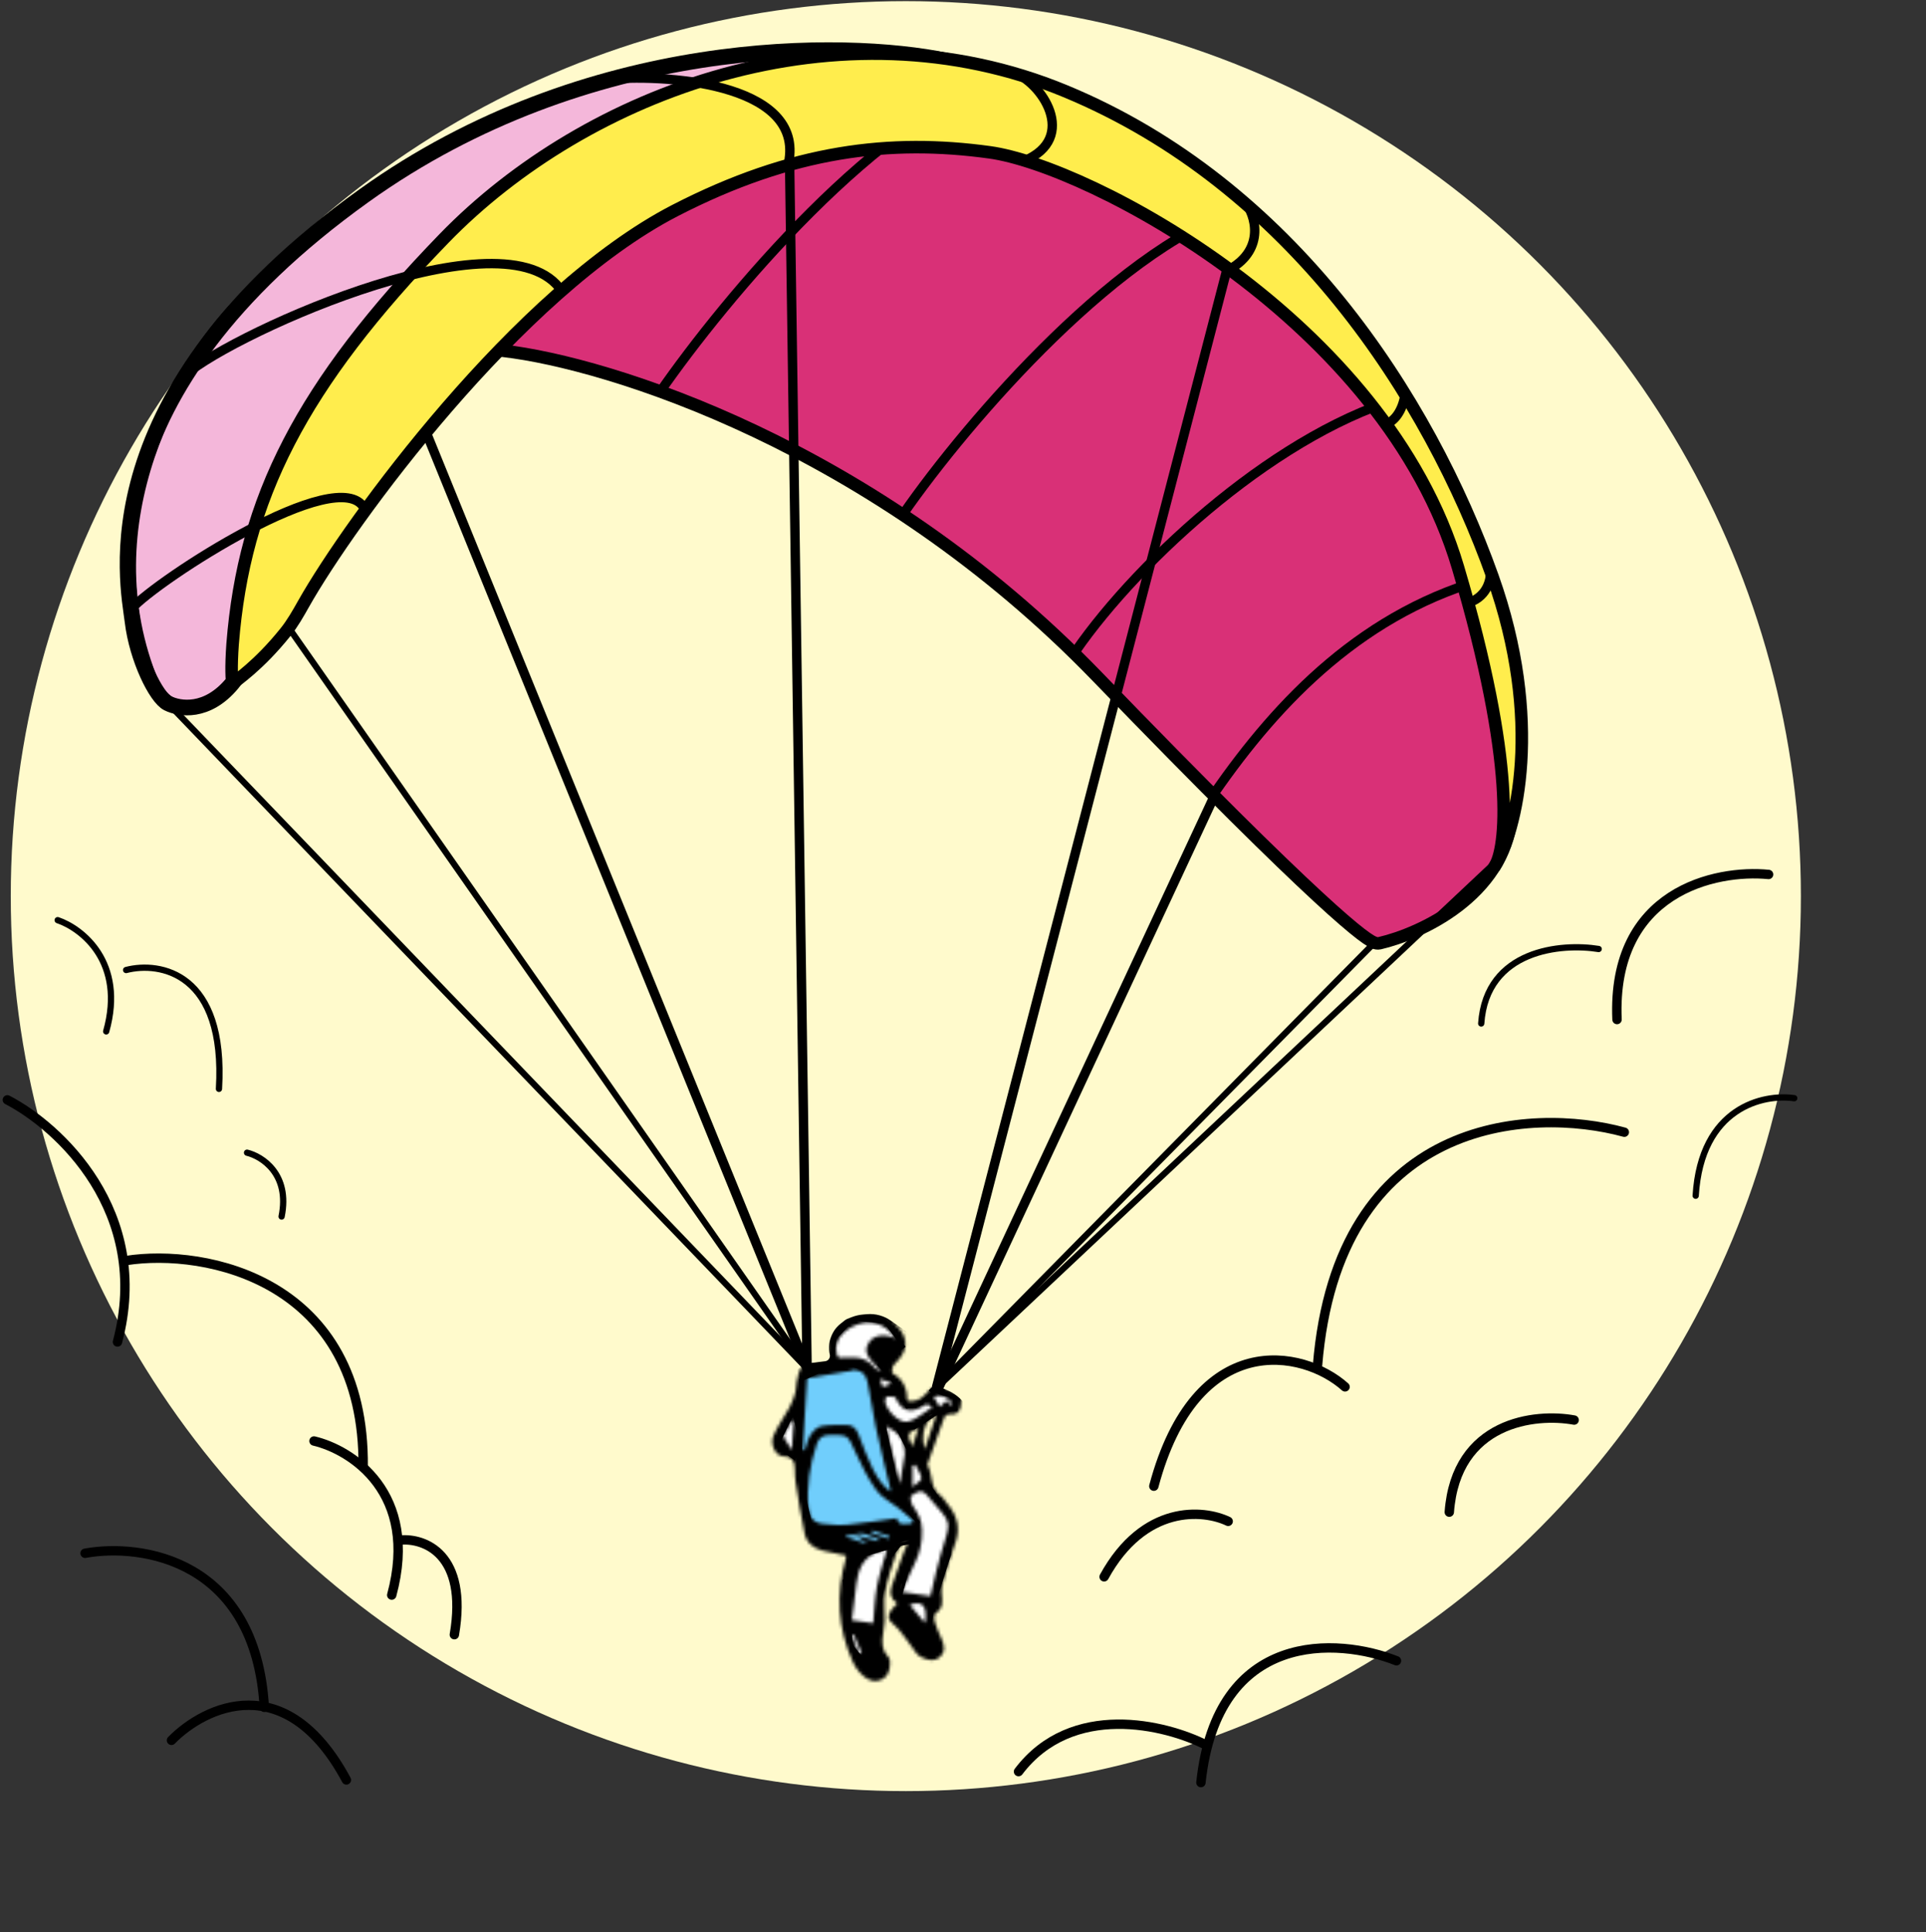 <?xml version="1.0" encoding="UTF-8"?> <svg xmlns="http://www.w3.org/2000/svg" width="615" height="617" viewBox="0 0 615 617" fill="none"><rect x="0" y="0" width="615" height="617" fill="#333333" stroke="none"/><ellipse cx="289.244" cy="286.169" rx="285.807" ry="285.807" fill="#FFFACC"></ellipse><path d="M282.685 422.102L288.48 429.977L280.754 435.884L285.004 440.61L289.639 449.273L293.381 448.633L298.521 444.35L304.706 446.122L305.296 449.879L299.297 451.242L291.957 455.967H286.549L289.639 462.267L293.503 465.024L296.207 473.687L303.933 485.106L303.161 496.526L297.752 513.458L295.82 528.028L289.799 521.987L287.697 509.061L292.185 492.203L287.373 493.229L283.452 498.179L280.748 513.142L279.754 525.024L278.586 533.901L271.889 525.569L269.551 504.795L276.118 496.526L287.373 493.229L292.185 492.203L292.73 486.287L287.321 479.2L281.527 451.242L275.346 437.853L265.504 434.305L266.672 427.297L272.254 421.314L282.685 422.102Z" fill="white"></path><path d="M292.185 492.203L292.73 486.287L287.321 479.2L281.527 451.242L275.346 437.853L265.504 434.305L266.672 427.297L272.254 421.314L282.685 422.102L288.48 429.977L280.754 435.884L285.004 440.61L289.639 449.273L293.381 448.633L298.521 444.35L304.706 446.122L305.296 449.879L299.297 451.242L291.957 455.967H286.549L289.639 462.267L293.503 465.024L296.207 473.687L303.933 485.106L303.161 496.526L297.752 513.458L295.82 528.028L289.799 521.987L287.697 509.061L292.185 492.203ZM292.185 492.203L287.373 493.229M287.373 493.229L276.118 496.526L269.551 504.795L271.889 525.569L278.586 533.901L279.754 525.024L280.748 513.142L283.452 498.179L287.373 493.229Z" stroke="black"></path><path d="M248.086 461.661L253.391 450.636L255.228 458.333L253.596 465.614L248.086 461.661Z" fill="white" stroke="black"></path><path d="M255.628 472.436L255.617 440.69L268.385 434.928L277.342 437.498L287.017 479.204L293.149 486.089L290.969 490.839L273.759 496.601L259.821 491.306L255.628 472.436Z" fill="#70CEFC" stroke="black"></path><mask id="mask0_979_140" style="mask-type:alpha" maskUnits="userSpaceOnUse" x="115" y="34" width="521" height="503"><g clip-path="url(#clip0_979_140)"><path d="M286.503 512.044C284.385 510.628 284 508.739 284.704 506.629C285.865 503.159 287.119 499.721 288.362 496.278C288.752 495.193 289.231 494.141 289.665 493.073L288.824 492.45C287.993 493.425 286.789 494.273 286.404 495.403C284.957 499.655 283.456 503.935 282.62 508.331C282.037 511.388 282.603 514.649 282.477 517.805C282.4 519.711 281.861 521.601 281.751 523.507C281.685 524.685 281.828 525.969 282.251 527.065C282.702 528.238 284.083 529.208 284.16 530.326C284.27 531.901 284.017 533.901 283.093 535.069C281.525 537.052 278.769 537.294 276.811 536.049C274.958 534.871 273.297 532.854 272.373 530.833C267.467 520.086 266.84 508.959 270.107 497.606C270.178 497.358 270.118 497.077 270.118 496.752C267.604 496.229 265.113 495.788 262.66 495.188C259.778 494.477 257.556 492.681 256.94 489.801C255.757 484.27 254.938 478.657 254.025 473.071C253.832 471.904 253.838 470.692 253.81 469.502C253.761 467.034 253.42 465.183 250.12 465.062C247.617 464.969 245.791 461.234 246.973 458.485C248.332 455.329 250.444 452.503 252.089 449.457C252.881 447.992 253.464 446.389 253.948 444.791C254.261 443.756 254.162 442.604 254.36 441.53C255.438 435.653 256.555 434.617 262.55 433.791C262.995 433.73 263.43 433.631 263.738 433.576C265.14 428.943 263.897 425.247 261.34 421.298C238.663 386.253 216.212 351.06 193.694 315.91C186.764 305.097 179.74 294.339 172.97 283.433C170.154 278.894 166.425 275.357 162.503 271.887C156.596 266.665 150.81 261.305 144.93 256.045C144.281 255.466 143.341 254.701 142.631 254.789C135.927 255.61 131.208 252.068 127.677 247.237C120.626 237.592 115.956 226.856 115.642 214.687C115.422 206.094 117.908 198.013 121.115 190.147C126.934 175.859 135.778 163.558 145.783 151.946C153.857 142.571 161.719 137.08 173.404 127.913C181.611 122.705 187.996 116.984 195.383 111.674C214 98.3 233.955 87.228 254.712 77.676C269.601 70.824 284.622 64.103 300.038 58.595C329.986 47.892 361.073 41.519 392.484 37.019C401.647 35.708 411.327 35.471 420.656 35.328C422.559 35.3 424.571 35.724 426.414 35.328C435.402 35.328 441.722 35.608 451.742 36.539C453.232 36.914 454.794 37.024 456.329 37.239C464.073 38.34 469.82 39.016 479.023 40.528C480.432 40.745 480.969 40.78 481.804 40.878C487.348 41.462 490.985 41.758 497.018 42.643C503.028 43.905 508.156 45.177 514.217 46.471C520.347 47.974 526.856 49.903 533.088 51.996C545.909 56.298 557.316 63.172 568.096 71.275C592.181 89.365 612.218 111.25 629.026 136.154C631.303 139.53 633.123 143.348 634.477 147.198C637.1 154.646 635.197 160.308 629.136 165.321C622.624 170.708 614.847 173.022 606.773 174.57C604.446 175.016 602.031 175.016 599.699 175.434C598.599 175.633 597.455 176.178 596.564 176.867C581.241 188.825 565.643 200.459 550.749 212.936C535.508 225.699 520.883 239.217 506.132 252.558C486.134 270.642 466.267 288.869 446.346 307.042C427.376 324.344 408.412 341.657 389.431 358.959C367.337 379.098 345.211 399.209 323.166 419.403C321.544 420.89 320.499 423.005 319.091 424.751C317.149 427.159 315.081 429.461 313.123 431.857C309.256 436.6 307.128 441.982 306.897 448.168C306.82 450.173 305.989 451.952 303.267 451.583C302.717 451.511 301.705 452.128 301.507 452.652C299.692 457.455 298.009 462.308 296.304 467.155C296.216 467.409 296.106 467.767 296.21 467.96C297.932 470.967 296.865 475.121 300.192 477.511C301.127 478.183 301.71 479.335 302.491 480.238C305.923 484.21 306.781 488.523 304.785 493.519C303.393 497 302.398 500.647 301.353 504.26C300.924 505.742 300.522 507.35 300.665 508.849C300.907 511.305 301.292 513.553 298.746 515.194C298.262 515.503 298.163 516.957 298.399 517.723C298.977 519.634 299.791 521.485 300.627 523.308C301.578 525.38 301.991 527.418 300.121 529.125C298.377 530.717 296.364 530.221 294.461 529.329C293.812 529.021 293.136 528.596 292.696 528.04C290.072 524.713 288.032 520.978 284.71 518.125C282.955 516.616 283.78 514.633 286.492 512.055L286.503 512.044ZM272.813 490.109C275.304 490.787 277.801 491.464 280.293 492.142C280.348 491.894 280.397 491.64 280.452 491.393C277.939 490.853 275.733 488.864 272.84 490.131C271.933 490.203 271.031 490.269 270.123 490.34C270.123 490.473 270.134 490.605 270.14 490.737C272.257 491.47 274.375 492.208 276.487 492.94C276.503 492.83 276.514 492.72 276.531 492.615C275.293 491.778 274.056 490.946 272.818 490.109H272.813ZM572.744 85.361C572.26 84.92 571.776 84.474 571.297 84.033C569.465 81.841 567.634 79.648 565.89 77.561C565.879 77.698 565.846 78.216 565.808 78.8C562.755 77.577 561.375 75.032 562.431 72.636C561.666 72.052 560.885 71.452 560.104 70.857C559.972 71.005 559.84 71.154 559.708 71.303C562.315 77.065 564.917 82.832 567.524 88.594C567.21 88.748 566.891 88.897 566.578 89.051C565.945 88.192 565.214 87.388 564.697 86.462C562.354 82.309 560.143 78.078 557.728 73.975C556.766 72.333 555.385 70.939 553.851 68.989C554.131 67.139 553.119 65.971 549.313 64.869C553.961 73.6 558.779 82.072 561.463 91.519C560.253 90.654 559.422 89.597 558.746 88.451C554.406 81.108 550.111 73.743 545.788 66.389C544.842 64.781 543.83 63.387 541.657 63.189C540.761 63.106 539.941 62.159 538.511 61.234C539.622 60.782 540.183 60.556 540.744 60.33L540.398 59.642C535.898 57.928 531.405 56.221 526.906 54.508C526.84 54.651 526.774 54.794 526.708 54.937C528.055 55.72 529.397 56.502 531.388 57.659C529.639 58.138 528.644 58.408 527.351 58.76C534.028 73.225 540.645 87.569 547.443 102.299C548.571 100.922 549.181 100.173 549.792 99.429C550.056 99.501 550.314 99.572 550.578 99.649C547.927 102.651 549.11 105.279 550.699 108.028C553.268 112.473 555.627 117.04 558.097 121.54C558.564 122.388 559.131 123.181 559.675 124.024C563.503 120.862 563.542 120.73 561.716 116.869C559.796 112.804 557.844 108.76 555.974 104.673C555.578 103.803 555.479 102.795 555.242 101.853C555.55 101.737 555.853 101.621 556.161 101.511C559.219 106.755 562.271 111.999 565.335 117.26C569.653 113.679 569.779 113.206 567.612 108.485C565.852 104.651 564.059 100.834 562.332 96.983C561.963 96.162 561.82 95.248 561.567 94.372C561.941 94.196 562.31 94.02 562.684 93.838C565.637 99.082 568.585 104.326 571.572 109.636C573.58 108.634 573.882 107.323 572.986 105.516C571.479 102.475 570.004 99.418 568.624 96.322C568.239 95.457 568.222 94.427 568.035 93.469C568.316 93.375 568.597 93.287 568.883 93.194C570.764 96.51 572.579 99.87 574.57 103.114C575.059 103.913 576.143 104.348 577.072 105.042C577.023 105.593 576.506 106.827 576.891 107.642C580.279 114.831 583.821 121.942 587.319 129.081C587.22 123.027 586.747 116.968 586.224 110.914C586.164 110.204 585.922 109.465 585.603 108.821C583.854 105.285 583.601 100.905 579.789 98.515C579.47 98.316 579.437 97.688 579.223 97.286C577.072 93.309 574.916 89.338 572.76 85.366L572.744 85.361ZM587.434 93.513C584.42 90.538 581.406 87.558 578.392 84.584C578.172 84.749 577.952 84.92 577.732 85.085C578.502 86.347 579.008 87.95 580.097 88.803C582.38 90.582 584.97 91.971 587.429 93.519C588.133 94.483 588.842 95.441 589.546 96.405C589.387 96.592 589.227 96.785 589.068 96.972C587.225 96.151 585.383 95.325 583.54 94.504C583.337 94.758 583.139 95.011 582.935 95.265C583.672 95.981 584.382 96.724 585.152 97.402C589.277 101.015 593.435 104.585 597.521 108.243C598.148 108.804 598.451 109.73 598.902 110.484C598.704 110.633 598.511 110.787 598.313 110.936L589.827 104.701C589.563 104.921 589.304 105.147 589.04 105.367C589.552 106.16 589.937 107.086 590.602 107.714C592.335 109.35 594.342 110.71 595.959 112.44C598.401 115.051 600.602 117.882 602.906 120.626C602.686 120.829 602.466 121.039 602.246 121.242C598.693 118.301 595.145 115.365 591.592 112.423C591.257 112.743 590.916 113.057 590.58 113.376C591.257 114.406 591.752 115.635 592.637 116.428C597.576 120.873 602.042 125.699 605.304 131.543C605.761 132.364 606.113 133.245 606.514 134.094C606.344 134.209 606.173 134.319 606.003 134.435C601.569 129.968 597.142 125.5 592.615 120.934C590.861 123.088 591.658 124.261 592.703 125.6C596.658 130.651 600.558 135.752 604.391 140.897C605.178 141.954 605.596 143.287 606.08 144.284C601.228 140.026 596.372 135.763 591.526 131.51C590.272 133.113 590.641 134.661 592.021 136.721C596.086 142.791 599.809 149.099 603.616 155.34C604.072 156.089 604.215 157.031 604.507 157.885C599.397 151.996 595.393 145.43 589.607 140.307C587.324 142.929 586.45 145.281 588.292 148.421C592.373 155.384 596.108 162.545 600.084 169.573C601.421 171.931 604.325 172.223 607.361 170.532C609.721 169.215 608.511 167.354 607.933 165.712C607.416 164.241 606.613 162.87 605.937 161.454L606.619 160.953C607.339 161.537 608.142 162.038 608.769 162.715C609.952 163.993 610.931 165.475 612.185 166.665C612.9 167.337 614 167.601 614.924 168.048C615.243 167.144 616.007 166.125 615.804 165.359C614.957 162.12 613.851 158.942 612.773 155.764C612.394 154.646 611.822 153.588 611.338 152.503C611.668 152.288 611.992 152.079 612.322 151.864C615.826 156.238 619.324 160.617 622.827 164.99C623.157 164.836 623.487 164.676 623.817 164.522C623.817 163.42 623.982 162.291 623.79 161.223C622.657 154.921 618.834 150.079 615.001 145.248C614.137 144.163 613.307 143.05 612.46 141.949L613.279 141.222C616.073 144.031 619.06 146.675 621.601 149.693C624.197 152.778 626.358 156.232 628.707 159.521C628.932 159.366 629.163 159.212 629.389 159.052C625.39 145.281 613.692 136.644 606.063 125.253C615.875 133.058 624.246 142.136 631.242 152.514C624.136 137.481 612.086 126.206 601.179 114.059C601.487 113.762 601.801 113.465 602.109 113.167C607.653 118.301 613.202 123.435 618.746 128.569C618.257 127.583 617.701 126.646 616.975 125.875C609.374 117.805 601.74 109.763 594.117 101.71C593.429 100.982 592.148 100.228 592.17 99.512C592.252 96.069 589.37 95.221 587.429 93.54L587.434 93.513ZM516.467 90.742C517.314 91.8 518.32 92.769 518.975 93.932C523.133 101.385 527.197 108.882 531.317 116.356C532.84 119.122 534.424 121.859 536.179 124.955C538.808 120.774 540.97 117.557 538.269 112.578C533.638 104.051 529.892 95.039 525.839 86.198C525.25 84.92 525.008 83.477 524.607 82.111C524.964 81.973 525.316 81.83 525.674 81.692C531.207 92.026 536.745 102.365 542.444 113.007C543.346 111.239 544.297 109.923 544.682 108.457C545.018 107.174 545.172 105.505 544.633 104.387C537.471 89.508 530.272 74.647 522.819 59.912C521.241 56.783 518.722 54.1 516.439 51.373C515.081 49.754 513.673 49.693 511.181 50.564C512.056 50.834 512.749 51.01 513.414 51.258C514.058 51.495 514.668 51.803 515.62 52.227C514.564 53.032 513.827 53.588 513.106 54.133C518.161 62.693 523.287 75.153 523.045 78.899C522.231 77.753 521.593 77.026 521.147 76.195C518.254 70.774 515.554 65.238 512.49 59.917C510.043 55.665 506.743 52.332 501.083 52.596C506.726 63.613 511.247 74.834 514.745 86.528C513.541 85.498 512.683 84.275 512.017 82.959C507.716 74.443 503.668 65.789 499.086 57.433C496.892 53.423 494.494 48.922 488.598 49.368C488.262 49.396 487.894 48.944 487.415 48.63C488.257 47.837 488.944 47.193 489.632 46.554C489.599 46.284 489.56 46.014 489.527 45.744C486.783 45.573 484.044 45.397 481.299 45.226C486.398 48.388 508.063 92.461 506.875 98.845C505.719 97.077 504.647 95.733 503.888 94.235C498.305 83.179 492.822 72.08 487.223 61.035C485.65 57.934 484.033 54.8 481.97 52.023C480.947 50.646 478.984 49.704 477.257 49.181C475.233 48.57 473.011 48.625 470.981 48.404C475.068 56.188 479.732 64.048 482.377 72.895C480.634 71.341 479.209 69.601 478.01 67.717C474.364 61.988 470.739 56.248 467.246 50.426C465.816 48.041 464.084 46.576 461.207 46.344C460.003 46.251 458.864 45.364 457.698 44.84C457.803 44.615 457.907 44.389 458.012 44.163C459.497 43.832 460.982 43.502 462.467 43.171C462.439 42.835 462.417 42.505 462.39 42.169C459.915 41.899 457.44 41.629 454.222 41.282C462.555 57.934 470.491 73.666 476.344 90.373C475.414 89.833 474.76 89.128 474.309 88.313C472.532 85.102 470.766 81.885 469.094 78.618C463.858 68.411 458.644 58.198 453.48 47.958C452.523 46.058 451.329 45.221 449.041 45.072C446.907 44.929 444.856 43.651 442.766 42.874C443.596 42.587 444.41 42.185 445.268 42.048C446.429 41.866 447.617 41.883 448.794 41.816C448.794 41.469 448.805 41.128 448.805 40.781C446.33 40.472 443.855 40.164 440.807 39.784C441.715 41.194 442.249 42.026 442.782 42.857C443.063 43.535 443.315 44.224 443.624 44.89C452.352 63.696 461.092 82.491 469.804 101.302C470.376 102.541 470.733 103.874 471.19 105.163C470.92 105.301 470.651 105.433 470.381 105.571C469.606 104.513 468.693 103.527 468.077 102.382C464.04 94.868 459.942 87.382 456.109 79.764C450.625 68.863 445.323 57.873 440.01 46.884C438.712 44.202 436.957 42.632 433.8 43.006C432.915 43.111 431.98 42.802 431.067 42.687C431.039 42.472 431.017 42.257 430.99 42.042C431.985 41.442 432.975 40.841 433.971 40.241C433.107 39.899 432.403 39.932 431.71 40.032C426.975 40.742 427.046 40.709 429.015 44.945C432.849 53.175 436.6 61.443 440.351 69.711C440.764 70.62 440.939 71.633 441.22 72.597C440.978 72.713 440.741 72.823 440.499 72.939C439.79 71.948 438.992 71.005 438.382 69.953C433.789 62.016 429.219 54.056 424.67 46.091C423.845 44.642 422.993 43.651 421.007 44.014C419.935 44.212 418.703 43.574 416.855 43.155C418.191 42.147 418.824 41.668 419.863 40.885H412.554C420.87 56.292 428.52 71.419 434.174 87.481C432.959 86.633 432.161 85.564 431.534 84.407C424.681 71.843 417.828 59.278 411.052 46.675C410.024 44.763 409.012 44.036 406.762 44.796C404.248 45.645 401.702 45.364 399.122 43.276C401.724 42.681 403.759 42.213 405.794 41.75C405.739 41.486 405.684 41.227 405.629 40.962C403.187 41.271 400.745 41.58 397.637 41.971C407.834 62.743 417.768 82.981 427.701 103.219C427.343 103.428 426.986 103.637 426.628 103.847C424.989 101.296 423.191 98.829 421.733 96.174C412.944 80.177 404.21 64.153 395.547 48.085C394.585 46.3 393.694 45.733 391.708 46.41C389.745 47.082 387.638 47.215 385.719 45.204C387.798 44.516 389.602 43.915 391.411 43.315C391.334 43.1 391.257 42.885 391.18 42.67C389.085 43.056 386.989 43.441 384.762 43.849C396.889 68.444 408.786 92.582 420.683 116.715C420.309 116.924 419.935 117.139 419.561 117.348C418.532 115.789 417.388 114.296 416.486 112.666C405.013 91.965 393.551 71.264 382.177 50.509C381.181 48.696 380.4 47.876 378.211 48.647C376.231 49.346 374.003 49.655 371.809 47.534C373.75 46.807 375.301 46.229 377.584 45.375C376.528 45.276 376.341 45.226 376.171 45.248C369.218 46.157 369.444 46.041 372.623 52.359C380.131 67.271 387.407 82.298 394.739 97.297C395.289 98.421 395.498 99.71 395.866 100.922C395.597 101.038 395.322 101.159 395.052 101.274C394.469 100.525 393.82 99.815 393.314 99.016C391.637 96.388 389.849 93.81 388.392 91.062C381.698 78.414 375.054 65.74 368.509 53.015C367.376 50.812 366.182 50.106 363.757 50.872C361.551 51.566 359.175 51.776 356.678 49.826C358.768 49.038 360.391 48.421 362.668 47.562C358.515 47.859 355.452 48.531 352.971 51.44C350.892 53.88 347.625 53.935 345.744 52.233C346.839 51.66 347.884 51.109 349.523 50.244C343.164 50.867 342.752 51.539 344.853 56.667C344.99 57.009 345.112 57.356 345.266 57.686C352.047 72.741 358.84 87.795 365.605 102.855C366.078 103.907 366.397 105.026 366.787 106.116C366.413 106.276 366.039 106.436 365.665 106.596C355.144 90.461 348.142 72.438 339.226 54.772C336.614 58.408 333.154 59.295 328.749 59.036C332.571 67.238 336.135 74.746 339.578 82.314C342.966 89.762 346.971 96.945 349.424 104.86C348.082 104.128 347.125 103.18 346.525 102.046C340.112 89.877 333.699 77.715 327.412 65.481C325.146 61.068 325.317 61.046 320.554 62.341C319.173 62.715 317.666 62.737 316.22 62.71C315.659 62.699 315.109 62.104 314.014 61.454C316.781 60.319 318.926 59.438 321.071 58.562C320.972 58.336 320.878 58.105 320.779 57.879C313.404 60.176 306.033 62.478 298.658 64.775C298.735 65.062 298.817 65.348 298.894 65.635C302.123 64.902 305.351 64.164 308.816 63.376C308.668 64.115 308.745 64.869 308.437 65.084C306.116 66.731 303.718 68.273 300.896 70.146C311.874 92.395 324.668 114.104 335.2 136.997C333.853 136.055 332.819 134.925 332.049 133.631C324.145 120.405 316.225 107.19 308.426 93.899C304.62 87.41 301.116 80.75 297.327 74.25C296.815 73.374 295.039 72.256 294.533 72.526C289.918 75.005 284.281 74.311 279.897 77.726C277.389 79.681 274.045 79.318 271.053 77.886C274.881 76.101 279.424 75.814 281.58 71.49C285.892 70.433 290.54 70.289 294.142 67.287C294.043 67.017 293.944 66.753 293.845 66.483C289.764 68.163 285.683 69.838 281.602 71.518C273.544 73.82 266.251 77.759 258.848 81.455C258.964 81.852 259.079 82.248 259.195 82.65C261.807 82.314 264.42 81.978 267.379 81.598C265.723 85.08 262.319 85.471 259.629 86.638C266.004 98.057 272.444 109.146 278.445 120.466C284.418 131.742 291.024 142.703 296.7 154.139C296.293 154.37 295.891 154.596 295.484 154.827C280.535 133.84 270.173 109.961 255.301 89.255C252.237 91.299 249.377 93.204 246.187 95.336C259.294 118.962 275.222 141.194 286.365 166.087L285.271 166.748C270.695 143.667 256.12 120.587 241.506 97.451C238.283 99.192 234.923 100.724 230.523 98.327C231.958 97.573 232.888 97.115 233.79 96.603C235.775 95.48 237.728 94.306 239.724 93.204C241.105 92.439 242.469 91.552 243.959 91.089C246.946 90.164 249.63 88.98 250.862 85.735C234.29 93.926 218.34 103.18 202.505 112.638C202.208 112.914 201.917 113.189 201.62 113.47C199.447 114.974 197.148 116.329 195.135 118.02C192.154 120.526 189.371 123.275 186.506 125.919L181.863 129.406C179.086 130.772 176.05 131.775 173.564 133.559C161.106 142.494 150.676 153.83 141.133 165.784C140.578 166.478 140.028 167.377 139.539 168.126C139.929 168.462 140.299 168.268 140.69 168.604C141.713 167.017 142.736 165.431 143.753 163.845C145.134 166.323 144.204 167.998 142.692 168.918C139.936 170.587 140.668 172.107 142.087 174.239C147.933 183.019 153.648 191.894 159.368 200.757C159.995 201.726 160.342 202.872 160.82 203.941C160.551 204.089 160.276 204.243 160.006 204.392C151.74 195.166 144.738 184.942 137.373 174.437C136.95 177.561 135.756 179.362 132.456 179.164C134.211 182.584 135.888 185.856 137.571 189.134C137.296 189.327 137.016 189.519 136.741 189.712C135.316 187.961 133.886 186.214 132.825 184.909C130.955 186.594 129.107 188.076 127.517 189.806C126.923 190.456 126.417 192.009 126.78 192.577C128.392 195.11 127.165 196.504 125.158 197.721C123.249 198.878 122.793 200.316 124.151 202.178C125.361 203.836 124.789 205.356 123.288 206.138C121.324 207.163 121.187 208.893 121.203 210.545C121.225 212.385 123.563 214.351 120.725 215.971C120.637 216.021 120.741 216.5 120.829 216.759C121.297 218.136 121.566 219.645 122.309 220.857C125.383 225.859 130.784 227.974 135.487 231.036L124.146 213.211C124.432 213.013 124.718 212.815 125.009 212.616C126.351 214.302 127.776 215.932 129.03 217.679C134.271 224.983 139.441 232.336 144.699 239.63C145.75 241.084 146.685 243.023 149.688 242.224C148.945 240.759 148.406 239.459 147.669 238.275C140.849 227.285 133.985 216.318 127.154 205.334C126.747 204.679 126.483 203.929 126.153 203.219C126.384 203.098 126.615 202.977 126.846 202.855C127.748 203.963 128.733 205.015 129.541 206.188C135.245 214.511 140.882 222.878 146.608 231.185C148.324 233.67 150.194 236.06 152.119 238.385C152.554 238.908 153.527 238.985 154.253 239.266C154.468 238.451 155.067 237.492 154.831 236.842C154.05 234.7 153.17 232.546 151.971 230.618C144.749 219.012 137.428 207.471 130.146 195.898C129.651 195.11 129.228 194.273 128.771 193.463C128.997 193.293 129.222 193.127 129.448 192.957C130.278 193.866 131.191 194.714 131.934 195.694C136.246 201.401 140.613 207.075 144.776 212.892C149.099 218.934 153.148 225.17 157.449 231.218C158.538 232.75 160.05 234.044 161.568 235.179C162.118 235.592 163.515 235.542 164.049 235.107C164.56 234.7 164.791 233.394 164.538 232.7C163.955 231.081 163.158 229.489 162.195 228.056C155.491 218.081 148.703 208.171 141.999 198.195C140.607 196.124 139.48 193.882 138.226 191.717C138.627 191.37 139.034 191.023 139.436 190.676C139.799 191.381 140.079 192.147 140.53 192.786C147.389 202.426 154.259 212.06 161.156 221.672C163.576 225.043 166.073 228.354 168.537 231.692L169.18 231.224C168.41 229.847 167.646 228.47 166.876 227.087C167.096 226.96 167.321 226.834 167.541 226.701C168.526 228.1 169.384 229.626 170.555 230.855C171.166 231.494 172.585 232.116 173.184 231.819C173.921 231.461 174.642 230.078 174.543 229.23C174.372 227.726 173.778 226.184 173.008 224.862C170.891 221.215 168.586 217.679 166.37 214.093C165.754 213.096 165.187 212.071 164.593 211.057C164.808 210.914 165.017 210.776 165.231 210.633C166.386 211.895 167.596 213.112 168.685 214.429C171.32 217.607 173.833 220.884 176.523 224.013C178.981 226.878 181.577 227.511 184.355 226.013C183.129 222.124 181.885 218.18 180.642 214.241C180.928 214.148 181.209 214.054 181.495 213.96C182.683 217.32 183.871 220.675 185.054 224.035C185.235 223.975 185.411 223.914 185.593 223.853L182.782 215.657L183.547 215.299C184.779 216.61 186 217.932 187.248 219.226C188.266 220.279 189.25 221.386 190.372 222.317C191.857 223.551 193.546 223.865 195.113 222.471C196.703 221.061 196.103 219.496 195.135 218.02C186.027 204.144 176.88 190.291 167.811 176.382C163.752 170.163 159.841 163.85 155.887 157.565C155.436 156.843 155.161 156.012 154.803 155.235L155.579 154.745C164.775 165.117 172.865 176.376 181.099 188.137C181.165 187.013 181.192 186.523 181.225 186.038C182.985 188.357 183.981 190.996 185.411 193.375C189.839 200.757 194.272 208.143 199.068 215.288C200.201 216.979 202.703 217.811 204.7 218.797C205.013 218.951 206.57 217.75 206.515 217.315C205.761 211.713 207.224 205.61 202.951 200.74C202.395 200.107 202.274 199.082 201.955 198.239C202.142 198.118 202.329 197.997 202.516 197.881C203.418 198.487 204.326 199.093 205.398 199.809C204.898 190.731 204.414 181.94 203.93 173.143C204.238 173.126 204.54 173.104 204.848 173.088C204.969 173.782 205.167 174.476 205.206 175.175C205.624 182.408 205.965 189.646 206.449 196.873C206.575 198.757 206.619 200.971 207.598 202.415C209.853 205.736 212.57 208.76 215.277 211.751C216.833 213.47 219.897 213.569 221.585 212.247C223.626 210.644 223.45 208.645 222.476 206.551C222.207 205.973 221.877 205.417 221.547 204.866C216.971 197.237 212.378 189.613 207.835 181.967C207.356 181.158 207.169 180.177 206.845 179.274C207.114 179.12 207.384 178.96 207.653 178.806C208.935 180.166 210.398 181.4 211.47 182.909C216.3 189.712 220.953 196.642 225.82 203.417C227.069 205.152 228.658 206.816 230.451 207.934C232.745 209.361 236.573 208.568 238.058 206.684C239.834 204.436 239.328 202.013 238.085 199.716C237.431 198.515 236.562 197.43 235.781 196.295C221.376 175.258 206.971 154.221 192.583 133.168C192.275 132.717 192.187 132.116 192 131.587C192.253 131.383 192.506 131.185 192.759 130.981C194.145 132.419 195.718 133.714 196.884 135.311C210.48 153.885 224.022 172.504 237.557 191.122C240.307 194.901 242.837 198.851 245.774 202.47C246.534 203.401 248.47 203.368 249.861 203.781C249.839 202.596 250.07 201.335 249.751 200.233C246.407 188.594 242.969 176.988 239.581 165.365C239.262 164.269 239.097 163.123 238.861 161.999C239.136 161.944 239.405 161.889 239.68 161.834C243.574 175.065 247.469 188.297 251.357 201.528C251.561 201.473 251.759 201.412 251.962 201.357C251.561 199.495 251.154 197.628 250.752 195.766C250.961 195.65 251.176 195.535 251.385 195.419C252.094 196.047 252.809 196.68 253.519 197.308C254.404 198.096 255.207 199.027 256.197 199.649C258.21 200.922 259.277 200.487 259.514 198.168C259.706 196.306 259.712 194.334 259.321 192.516C258.474 188.572 257.308 184.705 256.307 180.794C256.109 180.017 256.071 179.202 255.955 178.409C256.236 178.365 256.511 178.315 256.791 178.271C257.957 182.54 259.123 186.815 260.284 191.084C262.082 181.753 263.54 172.438 264.854 163.106C264.992 162.143 264.491 160.936 263.947 160.055C253.48 143.122 242.953 126.228 232.459 109.317C231.92 108.446 231.513 107.488 231.045 106.568C231.342 106.381 231.645 106.199 231.942 106.012C238.432 113.343 243.255 121.925 248.844 129.924C254.542 138.076 259.976 146.41 265.943 155.285C266.73 151.016 267.362 147.584 267.995 144.146C268.286 144.207 268.572 144.262 268.864 144.323C268.435 147.286 267.835 150.233 267.643 153.213C267.527 154.949 267.522 157.069 268.385 158.424C274.694 168.329 281.234 178.078 287.713 187.872C288.175 188.566 288.714 189.211 289.495 190.252C292.536 179.549 295.413 169.43 298.284 159.311L299.18 159.554C299.043 160.325 298.966 161.107 298.751 161.856C297.244 167.243 295.715 172.625 294.192 178.012C293.191 181.543 292.228 185.085 291.172 188.594C290.49 190.869 291.387 191.624 293.576 191.502C296.722 191.326 298.135 189.123 297.2 185.592C296.793 184.055 296.205 182.573 295.699 181.064C295.93 180.926 296.155 180.783 296.386 180.645C297.063 181.29 297.717 181.956 298.41 182.573C300.385 184.319 302.183 186.402 304.438 187.636C305.604 188.275 308.118 187.955 309.069 187.057C310.026 186.154 309.938 184 310.015 182.375C310.048 181.648 309.405 180.877 309.025 180.144C306.374 175.01 303.69 169.887 301.078 164.731C300.594 163.779 300.39 162.688 300.06 161.658C300.379 161.493 300.698 161.333 301.012 161.168C304.449 166.037 307.881 170.906 311.583 176.15C312.249 157.35 312.898 138.991 313.547 120.631C313.882 120.631 314.212 120.637 314.548 120.642C314.592 121.496 314.696 122.355 314.663 123.209C314.531 126.602 314.306 129.99 314.196 133.383C313.761 147.413 313.464 161.454 312.859 175.478C312.722 178.668 313.987 180.761 316.159 182.568C318.799 184.766 319.756 184.463 321.049 181.268C321.428 180.331 321.703 179.34 322.198 178.47C323.32 176.503 323.106 174.735 321.967 172.807C319.591 168.78 317.364 164.66 315.125 160.551C314.663 159.697 314.427 158.722 314.086 157.802C314.405 157.62 314.724 157.438 315.043 157.251C318.409 161.669 321.775 166.087 325.317 170.741C326.604 167.552 327.643 164.61 328.974 161.807C329.794 160.088 329.535 158.722 328.672 157.174C325.465 151.401 322.308 145.601 319.195 139.778C318.585 138.633 318.271 137.327 317.82 136.099L318.717 135.608C323.898 141.255 326.818 148.542 331.697 154.915C338.616 137.988 345.381 121.424 352.152 104.86C352.46 104.987 352.768 105.108 353.07 105.235C352.773 106.061 352.498 106.898 352.168 107.714C345.959 123.016 339.721 138.308 333.55 153.621C333.094 154.75 332.527 156.293 332.94 157.235C334.045 159.752 335.657 162.049 337.45 165.084C337.901 162.319 338.203 160.435 338.511 158.551C338.786 158.584 339.061 158.612 339.336 158.645C339.336 159.405 339.512 160.215 339.309 160.909C337.4 167.458 341.25 171.931 344.902 176.426C347.031 179.048 349.957 179.4 352.883 178.189C353.873 177.781 355.149 176.134 355.001 175.291C354.577 172.928 353.774 170.515 352.592 168.422C348.758 161.63 344.666 154.993 340.733 148.256C339.98 146.961 339.496 145.513 338.885 144.135C339.171 143.998 339.457 143.855 339.738 143.717C348.159 152.811 353.785 164.015 361.705 174.261C365.544 167.199 369.048 160.76 372.546 154.321C372.837 154.486 373.129 154.657 373.42 154.822C369.994 161.327 366.562 167.833 363.135 174.338C363.3 174.586 363.465 174.834 363.63 175.082C364.967 174.795 366.551 174.867 367.585 174.145C370.445 172.168 368.234 169.1 368.773 165.888C370.852 168.092 372.573 169.909 374.289 171.733C376.176 173.738 378.448 173.666 380.587 172.487C382.837 171.242 382.424 168.984 381.671 167.1C380.549 164.302 379.179 161.586 377.738 158.931C371.132 146.757 364.45 134.622 357.839 122.454C357.135 121.16 356.739 119.706 356.2 118.323L356.997 117.838C357.591 118.411 358.295 118.912 358.768 119.579C360.154 121.518 361.551 123.462 362.772 125.506C370.214 137.944 377.584 150.426 385.031 162.859C386.159 164.742 387.561 166.467 388.837 168.268C389.151 168.163 389.464 168.059 389.778 167.954C392.302 143.293 395.982 118.813 400.266 94.427C400.563 94.472 400.86 94.51 401.157 94.554C400.552 99.154 399.947 103.759 399.342 108.358L399.183 108.507C397.868 116.742 396.4 124.95 395.272 133.212C393.76 144.29 392.5 155.4 391.142 166.494C390.955 168.026 390.911 169.656 393.006 169.75C395.003 169.838 396.9 169.078 396.856 166.792C396.818 164.842 396.031 162.908 395.542 160.975C395.283 159.939 394.959 158.92 394.667 157.896C394.904 157.796 395.146 157.697 395.382 157.604C396.955 159.62 398.523 161.636 400.376 164.01C415.645 132.204 430.676 100.883 445.714 69.557C446.038 69.711 446.363 69.865 446.687 70.025C446.209 71.083 445.758 72.151 445.252 73.198C432.898 98.911 420.54 124.619 408.186 150.327C406.118 154.624 404.1 158.948 402.021 163.239C401.025 165.293 402.004 166.423 403.808 167.023C405.678 167.645 407.202 167.045 407.516 164.979C407.73 163.569 407.449 162.082 407.356 160.628C407.295 159.719 407.163 158.815 407.064 157.912C407.268 157.846 407.471 157.785 407.68 157.719C410.018 160.49 412.361 163.261 414.941 166.318C418.263 158.386 417.955 151.197 414.446 144.009C414.858 143.904 415.271 143.805 415.683 143.7C416.668 145.221 417.652 146.741 418.846 148.575C420.721 138.809 422.525 129.417 424.329 120.02C424.637 120.075 424.945 120.124 425.253 120.179C425.022 122.14 424.791 124.096 424.566 126.057L424.593 126.035C423.015 133.939 421.425 141.844 419.896 149.76C419.764 150.437 419.885 151.258 420.149 151.902C421.299 154.701 422.459 157.499 423.779 160.22C424.852 162.429 426.722 163.955 429.208 163.812C431.914 163.657 434.653 163.156 437.243 162.363C438.063 162.115 438.514 160.473 438.998 159.41C439.229 158.909 439.146 158.265 439.251 157.251C440.499 158.187 441.412 158.871 442.529 159.713C445.505 155.092 448.42 150.569 451.329 146.041C451.599 146.212 451.863 146.377 452.132 146.548C449.382 150.988 446.638 155.433 443.86 159.917C448.046 161.625 451.109 159.89 451.489 155.94C451.61 154.673 451.615 153.39 451.72 152.117C451.742 151.88 451.989 151.666 452.171 151.385C452.974 151.787 453.595 152.095 454.415 152.508C465.2 124.046 475.926 95.722 486.656 67.403C486.992 67.524 487.322 67.645 487.657 67.767C487.245 69.034 486.876 70.311 486.409 71.556C482.097 82.964 477.79 94.378 473.412 105.764C472.763 107.449 472.917 108.568 473.935 110.22C477.196 115.514 480.073 121.05 483.015 126.531C483.422 127.285 483.389 128.277 483.565 129.158C483.18 129.307 482.801 129.456 482.416 129.604C478.951 123.187 475.486 116.77 471.844 110.033C470.458 113.646 469.155 116.957 467.917 120.289C465.365 127.164 462.852 134.05 460.327 140.93C458.798 144.741 457.374 148.597 455.696 152.343C454.651 154.679 455.795 156.304 457.429 157.185C458.826 157.94 461.004 158.314 462.39 157.758C464.21 157.025 464.914 154.971 464.166 152.839C463.622 151.285 463.006 149.76 462.505 148.195C461.73 145.777 461.031 143.337 460.3 140.902C463.028 144.273 465.756 147.639 468.77 151.357C488.075 125.963 507.265 100.724 526.449 75.484C526.708 75.682 526.966 75.875 527.225 76.073C523.628 80.981 520.031 85.895 516.434 90.803C511.561 97.11 506.66 103.401 501.82 109.73C491.573 123.137 481.36 136.567 471.146 149.996C470.117 151.346 468.649 152.646 470.86 154.337C472.554 155.637 474.27 156.177 476.179 155.103C478.06 154.045 477.906 152.277 477.482 150.487C477.064 148.735 476.668 146.978 476.267 145.226C477.383 145.402 477.917 145.749 478.274 146.229C479.594 147.986 480.799 149.842 482.163 151.561C485.017 155.152 487.349 154.949 489.324 151.027C490.781 148.135 492.255 145.254 493.724 142.367C493.999 142.499 494.274 142.632 494.543 142.764C492.761 146.537 490.979 150.305 489.109 154.265C493.207 154.177 492.068 150.646 493.311 148.757C494.972 150.041 496.369 151.407 498.025 152.277C498.91 152.74 500.538 152.756 501.292 152.216C502.012 151.699 502.375 150.178 502.298 149.148C502.177 147.534 501.737 145.876 501.11 144.372C498.888 139.04 496.507 133.78 494.241 128.464C493.757 127.329 493.526 126.084 493.179 124.889C493.498 124.751 493.817 124.608 494.136 124.47C495.154 125.919 496.27 127.313 497.178 128.833C500.56 134.507 503.811 140.258 507.243 145.893C508.173 147.419 509.394 148.911 510.829 149.925C511.66 150.509 513.579 150.602 514.294 150.024C515.125 149.352 515.532 147.688 515.466 146.493C515.383 145.088 514.712 143.667 514.096 142.345C510.186 133.95 506.209 125.583 502.287 117.188C501.809 116.164 501.534 115.051 501.16 113.977C501.413 113.839 501.666 113.696 501.919 113.558C503.503 115.932 505.213 118.235 506.649 120.697C510.521 127.357 514.25 134.099 518.095 140.775C518.782 141.971 519.75 143.012 521.23 144.967C522.451 143.199 523.292 141.976 524.134 140.753C524.304 140.913 524.48 141.078 524.651 141.238C523.71 142.516 522.764 143.794 521.653 145.309C522.522 146.014 523.303 146.647 524.073 147.275C528.05 142.588 527.934 142.648 525.454 137.751C520.311 127.61 515.284 117.409 510.252 107.207C509.696 106.083 509.443 104.811 509.047 103.61C509.443 103.428 509.834 103.241 510.23 103.059C516.846 114.23 523.468 125.401 530.151 136.683C533.539 132.573 534.072 129.02 531.515 124.239C526.246 114.39 521.802 104.089 517.083 93.948C516.637 92.995 516.626 91.838 516.412 90.775L516.467 90.742ZM388.342 177.065C387.748 177.098 387.215 177.076 386.703 177.17C378.866 178.585 371.044 180.133 363.179 181.378C360.072 181.874 358.224 183.267 356.755 186.082C349.589 199.831 342.141 213.426 334.969 227.17C332.863 231.207 331.042 235.454 329.607 239.778C324.151 256.232 318.926 272.763 313.569 289.255C299.774 331.742 285.958 374.223 272.164 416.709C271.812 417.789 271.57 418.907 271.3 419.921C271.735 420.141 271.823 420.224 271.889 420.213C272.422 420.108 272.95 419.987 273.478 419.86C278.769 418.588 283.291 419.921 286.904 423.991C289.935 427.407 289.825 431.064 286.767 434.386C286.145 435.058 285.392 435.697 285.034 436.501C284.765 437.107 284.765 438.429 285.095 438.616C288.532 440.533 289.709 443.64 289.748 447.435C292.195 447.645 293.999 446.989 295.495 445.243C296.243 444.373 297.173 443.464 298.212 443.062C302.909 441.249 305.956 437.768 308.332 433.537C310.956 428.866 311.698 423.198 315.873 419.331C316.291 418.946 316.352 418.158 316.544 417.546C321.533 401.517 326.505 385.487 331.504 369.463C348.197 315.96 364.879 262.457 381.621 208.97C384.855 198.647 388.353 188.407 388.326 177.065H388.342ZM331.02 409.873C331.119 409.994 331.224 410.116 331.323 410.237C331.955 409.719 332.61 409.223 333.209 408.672C341.888 400.768 350.557 392.852 359.23 384.948C377.051 368.698 394.876 352.448 412.697 336.198C431.606 318.962 450.515 301.726 469.424 284.496C486.981 268.499 504.553 252.525 522.093 236.512C529.947 229.34 538.203 222.537 545.436 214.776C559.241 199.947 572.26 184.38 586.015 169.502C590.052 165.134 591.785 161.537 587.715 156.596C587.434 156.254 587.313 155.775 587.121 155.362C585.267 151.445 582.171 150.735 578.816 153.649C564.911 165.745 551.035 177.869 537.196 190.043C529.837 196.521 522.148 202.701 515.372 209.752C501.776 223.898 488.708 238.555 475.409 252.993C457.264 272.691 439.097 292.367 420.958 312.071C398.039 336.975 375.142 361.895 352.24 386.809C345.167 394.499 338.099 402.195 331.026 409.884L331.02 409.873ZM320.906 413.718C321.093 413.828 321.28 413.938 321.461 414.043C324.481 410.375 327.753 406.877 330.476 402.999C339.226 390.544 347.862 378.012 356.387 365.404C386.907 320.279 417.372 275.115 447.848 229.951C451.335 224.784 455.267 219.832 458.089 214.313C466.729 197.413 474.93 180.282 483.29 163.239C483.675 162.451 483.956 161.608 484.39 160.54C483.439 160.479 482.817 160.341 482.223 160.418C477.229 161.057 472.257 162.027 467.246 162.308C462.841 162.556 459.915 164.318 457.407 167.954C452.209 175.495 445.692 182.248 441.308 190.202C421.535 226.112 402.334 262.335 382.908 298.443C365.528 330.75 348.126 363.046 330.74 395.353C327.451 401.467 324.178 407.593 320.9 413.718H320.906ZM266.312 417.866C266.466 417.822 266.62 417.778 266.768 417.734C266.18 406.75 265.575 395.772 264.997 384.788C264.403 373.529 263.853 362.264 263.237 351.005C262.368 334.986 261.45 318.968 260.57 302.949C260.163 295.628 259.805 288.302 259.398 280.976C258.529 265.326 257.528 249.677 256.808 234.022C256.45 226.206 255.84 218.51 253.068 211.09C252.364 209.212 251.72 208.568 249.746 209.284C242.859 211.79 235.935 214.175 229.027 216.621C225.8 217.763 224.328 220.043 224.61 223.462C224.632 223.738 224.671 224.008 224.698 224.283C225.562 234.512 226.359 244.741 227.316 254.965C227.976 261.977 228.07 269.171 229.769 275.941C239.29 313.823 249.229 351.599 259.013 389.415C261.466 398.895 263.875 408.386 266.306 417.871L266.312 417.866ZM556.32 152.112C550.204 152.508 544.803 152.712 539.446 153.302C537.999 153.461 536.316 154.48 535.359 155.621C518.887 175.319 502.436 195.044 486.128 214.875C459.447 247.319 432.766 279.764 406.283 312.374C383.447 340.5 360.88 368.841 338.236 397.121C334.601 401.66 331.196 406.386 327.687 411.024C327.88 411.201 328.067 411.377 328.259 411.548C328.798 410.832 329.288 410.066 329.887 409.41C346.828 390.968 363.768 372.537 380.73 354.111C398.996 334.27 417.278 314.456 435.544 294.615C456.791 271.54 478.071 248.493 499.235 225.341C506.594 217.293 514.019 209.262 520.746 200.696C529.243 189.883 537.059 178.536 545.161 167.42C548.763 162.473 552.366 157.526 556.309 152.106L556.32 152.112ZM268.941 412.804C269.073 412.776 269.205 412.754 269.337 412.727C273.016 394.483 276.707 376.239 280.365 357.989C288.23 318.791 296.194 279.61 303.883 240.379C306.754 225.743 311.005 211.322 311.099 196.207C311.121 192.775 310.961 192.345 307.689 193.111C302.161 194.405 296.678 195.893 291.145 197.149C289.137 197.606 288.323 198.763 287.812 200.619C284.638 212.115 281.366 223.578 278.164 235.063C276.932 239.475 274.985 243.871 274.76 248.349C273.715 269.237 273.126 290.142 272.428 311.046C271.96 324.983 271.597 338.925 271.163 352.861C270.981 358.639 270.728 364.412 270.514 370.185C269.986 384.391 269.463 398.592 268.941 412.798V412.804ZM320.356 409.108L320.735 409.3C325.515 398.592 330.305 387.889 335.079 377.175C356.755 328.497 378.431 279.819 400.074 231.125C402.268 226.189 404.952 221.325 406.151 216.131C408.786 204.706 410.618 193.094 412.763 181.554C413.34 178.442 413.846 175.319 414.457 171.782C408.269 173.099 402.565 174.278 396.889 175.578C396.306 175.71 395.696 176.475 395.415 177.087C392.352 183.846 388.683 190.417 386.45 197.446C372.859 240.28 359.604 283.218 346.234 326.118C337.615 353.775 328.985 381.439 320.361 409.097L320.356 409.108ZM265.426 425.589C265.635 425.479 265.839 425.368 266.048 425.258C265.371 423.622 264.722 421.975 264.007 420.35C247.952 383.829 231.975 347.281 215.788 310.821C209.556 296.78 204.375 282.237 195.097 269.64C188.035 260.055 181.737 249.897 175.274 239.878C173.718 237.459 172.321 236.925 169.78 238.275C166.958 239.778 163.911 240.853 161.024 242.235C156.761 244.273 156.657 244.378 158.609 248.768C164.549 262.137 169.114 276.046 177.238 288.522C206.35 333.256 234.972 378.315 263.782 423.248C264.299 424.052 264.876 424.812 265.426 425.589ZM268.781 421.468C268.99 421.507 269.199 421.546 269.408 421.584C270.58 417.927 271.746 414.269 272.934 410.617C291.095 354.701 309.267 298.785 327.407 242.863C328.705 238.858 330.338 234.859 330.888 230.734C332.269 220.29 333.138 209.779 334.177 199.291C334.562 195.424 334.865 191.547 335.233 187.349C329.722 188.528 324.624 189.591 319.547 190.742C319.003 190.863 318.321 191.37 318.117 191.866C315.846 197.468 312.771 202.921 311.577 208.755C299.136 269.662 286.998 330.634 274.771 391.585C272.774 401.55 270.778 411.509 268.781 421.474V421.468ZM325.278 402.062C325.399 402.123 325.526 402.183 325.647 402.244C325.949 401.704 326.257 401.17 326.549 400.63C344.908 366.549 363.267 332.469 381.627 298.383C396.46 270.84 411.316 243.315 426.111 215.751C434.042 200.971 442.727 186.55 447.76 170.378C448.288 168.676 448.986 167.023 449.751 164.952C447.259 165.376 445.301 165.855 443.321 166.02C440.472 166.252 438.778 167.75 437.337 170.146C433.366 176.751 429.114 183.179 425.077 189.745C416.2 204.177 406.762 218.207 399.909 233.895C377.722 284.667 354.995 335.201 332.478 385.823C330.074 391.233 327.682 396.647 325.284 402.062H325.278ZM518.804 155.433C514.679 155.703 511.698 155.935 509.08 158.948C496.639 173.275 483.89 187.338 471.305 201.55C466.509 206.97 461.273 212.126 457.236 218.075C419.907 273.099 382.798 328.271 345.634 383.405C345.134 384.143 344.688 384.92 344.221 385.68C348.472 381.163 352.476 376.503 356.194 371.628C387.468 330.662 418.824 289.762 449.877 248.63C471.311 220.24 493.922 192.731 513.64 163.057C515.202 160.705 516.802 158.386 518.804 155.433ZM263.38 415.894C263.496 415.872 263.611 415.855 263.727 415.833C263.727 415.663 263.771 415.475 263.721 415.321C255.9 391.354 248.068 367.392 240.247 343.425C230.858 314.665 221.365 285.939 212.169 257.119C209.116 247.556 205.151 238.423 200.806 229.428C200.459 228.706 199.266 227.704 198.771 227.853C195.119 228.954 191.544 230.315 187.765 231.659C188.128 232.975 188.381 234.028 188.717 235.058C190.427 240.285 192.116 245.524 193.887 250.729C197.764 262.093 201.037 273.721 205.723 284.744C217.587 312.671 230.094 340.329 242.337 368.097C249.361 384.028 256.373 399.964 263.391 415.899L263.38 415.894ZM267.637 411.724C267.841 408.738 268.127 405.907 268.22 403.07C268.853 383.725 269.392 364.374 270.068 345.028C270.673 327.698 271.46 310.38 272.076 293.05C272.571 279.202 272.939 265.354 273.335 251.506C273.39 249.506 273.654 247.408 273.181 245.518C270.156 233.416 266.955 221.358 263.793 209.289C263.474 208.077 263.001 206.91 262.621 205.786C260.509 205.731 259.541 206.513 259.217 208.43C258.034 215.404 257.006 222.377 257.572 229.494C257.957 234.336 258.287 239.189 258.562 244.036C259.492 260.424 260.394 276.817 261.29 293.21C262.412 313.63 263.534 334.05 264.629 354.475C265.652 373.523 266.631 392.571 267.637 411.735V411.724ZM260.795 402.575C260.9 402.514 261.01 402.453 261.114 402.393C252.023 367.161 242.606 332.012 233.949 296.675C228.02 272.471 219.429 249.181 211.503 225.649C211.25 224.895 210.277 224.382 209.639 223.76C209.199 224.597 208.429 225.423 208.385 226.283C208.275 228.381 208.423 230.502 208.61 232.601C209.045 237.514 208.709 242.692 210.183 247.281C222.685 286.303 235.528 325.214 248.261 364.164C252.446 376.966 256.615 389.773 260.795 402.58V402.575ZM384.355 336.589C384.514 336.738 384.668 336.881 384.828 337.03C385.026 336.721 385.196 336.391 385.433 336.104C400.948 317.166 416.459 298.228 431.985 279.301C452.682 254.062 473.175 228.651 494.202 203.693C502.012 194.422 506.902 183.763 511.792 172.807C507.678 176.36 503.646 180.034 500.384 184.292C476.514 215.448 452.809 246.725 429.037 277.952C414.154 297.507 399.254 317.04 384.36 336.584L384.355 336.589ZM509.35 157.097L508.926 156.563C502.249 157.576 495.583 158.683 488.889 159.559C486.931 159.818 485.848 160.562 484.979 162.335C477.444 177.726 469.815 193.067 462.225 208.43C461.878 209.129 461.587 209.857 461.273 210.573C461.416 210.666 461.554 210.754 461.697 210.848C477.581 192.935 493.465 175.021 509.35 157.102V157.097ZM290.974 486.507C291.194 486.193 291.409 485.879 291.629 485.565C290.034 484.226 288.466 482.854 286.838 481.554C284.501 479.693 281.564 478.282 279.892 475.958C277.196 472.207 275.062 467.982 273.159 463.751C270.651 458.182 270.844 458.182 264.832 458.27C262.643 458.303 261.466 459.163 260.795 461.173C258.562 467.861 257.506 474.68 258.15 481.742C258.403 484.485 259.822 486.27 262.517 486.6C265.223 486.931 268 487.146 270.701 486.892C275.953 486.396 281.179 485.532 286.365 484.826C287.086 487.641 289.247 486.462 290.969 486.518L290.974 486.507ZM521.351 201.754C521.494 201.891 521.631 202.024 521.774 202.161C540.656 185.592 559.538 169.017 578.948 151.985C572.315 151.985 566.473 152.062 560.638 151.946C558.449 151.902 557.129 152.784 555.891 154.508C550.171 162.473 544.33 170.35 538.539 178.266C532.807 186.093 527.082 193.926 521.356 201.754H521.351ZM287.339 198.151C279.837 200.382 273.203 202.431 266.521 204.304C264.414 204.893 264.046 205.802 264.59 207.863C267.665 219.48 270.596 231.13 273.594 242.764C273.709 243.205 273.979 243.607 274.391 244.483C278.725 228.965 282.917 213.988 287.339 198.151ZM437.639 167.623C436.633 167.552 436.182 167.431 435.764 167.508C429.747 168.637 423.708 169.689 417.74 171.061C416.794 171.275 415.722 172.851 415.485 173.964C413.868 181.664 412.46 189.415 410.981 197.143C409.886 202.855 408.786 208.573 407.691 214.285C407.879 214.362 408.065 214.44 408.252 214.522C417.977 198.999 427.706 183.482 437.639 167.629V167.623ZM357.371 182.645C350.87 183.989 345.183 185.256 339.457 186.303C337.081 186.738 336.416 188.027 336.212 190.225C335.415 198.696 334.458 207.152 333.583 215.618C333.138 219.926 332.747 224.234 332.329 228.547C332.516 228.596 332.703 228.646 332.89 228.701C340.909 213.619 348.929 198.537 357.377 182.65L357.371 182.645ZM256.291 463.068C256.516 463.079 256.742 463.096 256.962 463.107C257.55 461.476 257.886 459.686 258.799 458.265C259.569 457.064 260.889 455.714 262.17 455.461C264.739 454.949 267.445 455.131 270.096 455.048C272.224 454.982 273.39 456.1 274.127 458.066C275.519 461.752 276.943 465.437 278.632 468.99C280.508 472.928 283.087 475.638 284.479 476.283C282.955 469.849 281.201 462.859 279.677 455.814C278.648 451.071 278.054 446.24 277.048 441.492C276.558 439.184 275.26 437.366 272.241 437.553C271.787 437.739 271.562 437.727 271.098 437.917C270.623 438.013 270.646 438.013 269.719 438.072C269.336 438.162 269.303 438.131 269.073 438.198C268.237 437.553 269.672 438.66 269.073 438.198C265.162 438.864 261.813 439.431 257.721 440.126C257.259 447.612 256.775 455.334 256.296 463.063L256.291 463.068ZM266.57 163.784C266.119 164.44 265.954 164.577 265.927 164.737C264.431 174.333 262.869 183.917 261.538 193.535C261.285 195.358 261.983 197.308 262.297 199.589C263.536 198.517 264.504 195.456 265.201 190.406C266.152 191.585 266.823 192.494 267.577 193.331C270.294 196.383 275.761 196.758 279.418 194.163C281.982 192.351 282.235 189.773 279.902 185.564C277.592 181.4 275.068 177.346 272.582 173.286C270.679 170.179 268.688 167.133 266.565 163.79L266.57 163.784ZM549.082 212.357C549.165 212.446 549.247 212.534 549.324 212.622C556.628 206.86 563.927 201.093 571.237 195.342C579.3 189.002 587.396 182.694 595.42 176.305C596.218 175.666 597.318 174.167 597.065 173.655C595.569 170.587 593.721 167.695 591.785 164.395C577.281 180.684 563.184 196.521 549.082 212.357ZM200.608 276.233C200.751 276.14 200.899 276.046 201.042 275.952C199.464 271.176 197.891 266.395 196.307 261.619C193.282 252.486 190.279 243.348 187.171 234.248C186.918 233.51 185.752 232.386 185.334 232.507C181.715 233.603 178.162 234.947 174.18 236.363C183.239 250.03 191.918 263.134 200.602 276.233H200.608ZM226.673 266.351C226.838 266.351 227.003 266.34 227.168 266.34C225.837 250.658 224.506 234.981 223.136 218.841C219.209 220.256 215.651 221.54 211.795 222.934C216.822 237.608 221.75 251.98 226.673 266.357V266.351ZM581.302 145.7C582.209 144.025 582.66 142.736 583.485 141.772C585.377 139.558 586.824 132.408 585.691 130.287C582.407 124.145 579.162 117.981 575.901 111.834C575.444 110.975 574.949 110.126 574.46 109.251C572.084 110.986 572.106 111.002 573.162 113.338C576.522 120.763 579.888 128.194 583.177 135.652C583.65 136.727 583.722 137.977 583.98 139.145C583.639 139.277 583.298 139.409 582.957 139.541C578.667 131.18 574.372 122.818 570.065 114.423C566.308 117.403 565.731 118.593 566.968 120.906C570.34 127.208 573.684 133.532 577.177 139.767C578.403 141.949 580.037 143.904 581.302 145.705V145.7ZM297.09 509.719C298.24 505.015 299.131 500.548 300.434 496.207C303.811 484.959 304.317 487.168 296.337 477.886C296.155 477.677 295.968 477.478 295.787 477.274C294.038 475.28 292.36 476.762 290.974 477.671C290.573 477.935 290.853 479.99 291.414 480.816C293.026 483.179 294.318 485.129 294.406 488.512C294.511 492.489 293.79 495.766 292.146 499.137C290.683 502.134 289.335 505.186 287.867 508.353C291.458 508.887 294.5 509.339 297.085 509.719H297.09ZM167.734 275.22C167.893 275.109 168.047 275.005 168.207 274.895C164.247 265.371 160.309 255.841 156.255 246.355C156.057 245.898 154.721 245.485 154.16 245.7C150.034 247.292 146.129 249.225 144.672 254.183C152.262 261.107 159.995 268.163 167.734 275.225V275.22ZM283.197 494.879C278.188 495.629 275.123 498.309 274.001 502.922C273.786 503.808 273.583 504.706 273.467 505.61C272.961 509.576 272.483 513.542 272.015 517.392C274.149 517.701 276.685 518.064 278.819 518.367C279.198 514.39 279.292 510.485 280.001 506.689C280.739 502.767 282.07 498.956 283.203 494.879H283.197ZM535.139 154.139C534.881 153.924 534.628 153.715 534.369 153.5C521.235 162.633 510.604 173.842 505.769 189.564C515.466 177.864 525.305 166.004 535.139 154.139ZM330.602 160.997C328.991 165.007 327.72 168.13 326.494 171.275C326.34 171.678 326.224 172.317 326.433 172.598C328.501 175.456 330.553 178.343 332.857 181.003C333.226 181.433 335.673 180.932 335.728 180.618C336.223 177.671 337.257 174.426 336.476 171.749C335.437 168.191 332.918 165.062 330.602 160.997ZM546.492 108.154C543.846 111.784 542.405 114.831 545.243 118.83C547.707 122.306 549.346 126.354 551.37 130.144C551.777 130.904 552.267 131.615 553.07 132.926C554.181 130.43 557.343 129.5 556.029 126.734C553.086 120.565 549.808 114.561 546.492 108.154ZM544.847 141.271C550.138 137.404 550.21 137.14 547.702 132.055C546.772 130.172 545.843 128.282 544.891 126.409C543.643 123.953 542.378 121.501 540.893 118.604C539.369 121.683 538.115 124.222 536.861 126.756C537.07 126.889 537.279 127.021 537.493 127.158C538.143 126.729 538.797 126.299 539.688 125.71C539.237 127.241 538.28 128.69 538.665 129.516C540.491 133.46 542.68 137.233 544.853 141.271H544.847ZM124.778 229.77C124.542 229.957 124.311 230.139 124.074 230.326C126.824 236.385 129.613 242.439 134.667 247.044C135.712 247.997 137.109 248.73 138.473 249.115C140.86 249.793 142.34 248.129 141.366 245.854C140.728 244.372 139.848 242.83 138.666 241.767C134.123 237.669 129.42 233.747 124.773 229.764L124.778 229.77ZM281.393 437.851C276.575 433.152 275.788 431.643 277.334 428.916C278.78 426.354 282.229 425.76 285.997 427.412C282.801 422.735 278.049 421.182 273.132 423.215C268.638 425.071 266.471 428.497 267.12 431.753C266.455 433.515 267.56 430.59 267.12 431.753C267.218 433.465 267.897 433.493 268.33 433.595C269.081 433.623 268.734 433.595 269.312 433.551C270.063 433.566 269.991 433.46 272.752 433.504C275.387 433.543 277.686 434.639 279.369 436.87C279.77 437.404 280.706 437.537 281.399 437.851H281.393ZM564.004 121.65C560.209 124.856 560.104 125.302 562.062 128.85C563.124 130.772 564.218 132.672 565.296 134.584C567.095 137.768 568.75 141.045 570.764 144.086C571.435 145.099 573.019 145.502 574.179 146.185C574.163 144.967 574.515 143.596 574.075 142.56C572.282 138.357 570.28 134.248 568.294 130.133C566.957 127.362 565.522 124.636 564.009 121.656L564.004 121.65ZM557.558 129.092C556.309 130.469 555.385 131.235 554.797 132.21C554.307 133.025 553.697 134.353 554.027 134.98C555.6 137.955 557.393 140.825 559.323 143.585C559.763 144.213 561.061 144.207 561.93 144.571C562.464 144.791 562.937 145.16 564.108 145.876C564.29 139.101 559.818 134.837 557.558 129.092ZM444.135 182.975C444.322 183.042 444.509 183.108 444.696 183.179C449.525 176.8 454.354 170.422 459.623 163.465C456.708 163.889 454.47 164.142 452.275 164.588C451.67 164.709 450.922 165.332 450.697 165.905C448.453 171.573 446.308 177.28 444.135 182.975ZM535.937 132.794C530.822 138.5 530.844 140.379 535.75 144.306C536.52 144.923 537.664 145.061 538.638 145.419C538.869 144.323 539.529 143.105 539.259 142.158C538.39 139.123 537.175 136.187 535.937 132.794ZM200.976 226.944C203.182 231.753 205.244 236.258 207.307 240.759C207.527 240.682 207.752 240.61 207.972 240.533C207.664 235.399 207.356 230.26 207.021 224.718C204.832 225.523 203.083 226.167 200.976 226.944ZM297.734 449.325C296.568 448.691 296.414 448.542 296.254 448.537C295.99 448.52 295.666 448.509 295.462 448.642C291.53 451.159 288.219 451.44 285.98 446.394C285.76 445.898 284.077 445.942 283.087 446.003C282.884 446.014 282.477 447.259 282.62 447.815C283.39 450.773 287.295 454.629 289.94 453.996C292.591 453.362 294.868 451.126 297.734 449.325ZM505.466 176.933C514.316 171.782 517.297 163.415 520.993 155.538C520.784 155.395 520.57 155.251 520.361 155.103C515.521 162.192 510.681 169.287 505.466 176.933ZM517.215 165.888C517.407 166.031 517.6 166.175 517.792 166.312L530.277 154.855C530.129 154.497 529.975 154.133 529.826 153.775C527.384 154.365 524.035 154.172 522.704 155.714C520.251 158.562 518.98 162.434 517.215 165.883V165.888ZM287.355 473.848C287.922 470.394 288.433 467.403 288.895 464.401C288.961 463.966 288.791 463.503 288.78 463.052C288.653 459.4 286.426 457.147 282.9 455.45C284.369 461.509 285.837 467.569 287.361 473.848H287.355ZM550.903 137.773C545.953 141.299 545.672 143.557 549.357 145.898C551.194 147.066 552.3 146.653 552.184 144.554C552.058 142.367 551.392 140.213 550.903 137.773ZM388.474 187.806C388.645 187.867 388.815 187.922 388.986 187.983C390.74 184.259 392.5 180.535 394.31 176.696C391.12 176.134 390.058 176.486 389.739 178.343C389.2 181.477 388.887 184.65 388.474 187.806ZM258.21 206.876C256.89 207.229 255.862 207.339 255.015 207.791C254.448 208.094 253.678 208.986 253.783 209.432C254.443 212.214 255.328 214.946 256.137 217.69C256.984 215.547 257.336 213.498 257.644 211.443C257.847 210.093 257.979 208.738 258.21 206.876ZM316.885 191.524C312.557 191.861 312.177 192.208 312.05 196.003C311.979 198.173 312.039 200.344 312.039 202.514C312.171 202.552 312.303 202.591 312.436 202.63C313.899 198.972 315.367 195.314 316.885 191.524ZM467.208 42.632C469.292 46.003 474.424 46.713 478.956 44.725C474.958 44.014 471.443 43.386 467.208 42.632ZM298.966 451.881C295.462 452.938 293.818 458.155 295.297 462.782C296.535 459.102 297.712 455.604 298.966 451.881ZM419.176 157.323C418.972 157.339 418.763 157.35 418.56 157.367C418.103 159.686 417.597 161.994 417.234 164.324C417.157 164.831 417.471 165.767 417.812 165.877C418.274 166.026 419.225 165.729 419.434 165.337C419.924 164.423 420.419 163.31 420.331 162.33C420.177 160.639 419.583 158.992 419.176 157.323ZM290.512 512.484C292.168 514.467 293.609 516.191 295.374 518.301C296.21 512.892 294.615 511.036 290.512 512.484ZM207.796 218.318C210.992 215.784 210.634 212.203 207.796 209.438V218.318ZM252.831 463.063C253.079 459.449 253.271 456.59 253.464 453.726L252.87 453.555C251.913 455.279 250.961 457.003 250.059 458.628C250.901 459.978 251.638 461.157 252.826 463.063H252.831ZM292.245 467.756C291.959 467.86 291.678 467.965 291.392 468.07V474.829C292.718 473.6 294.329 472.702 294.236 472.069C294.005 470.565 292.96 469.188 292.245 467.756ZM502.595 48.752C500.654 46.724 498.366 46.322 496.001 47.6C497.073 49.655 499.229 50.035 502.595 48.752ZM304.103 449.093C303.965 446.521 300.231 445.001 298.141 446.135C298.751 447.116 299.362 448.096 300.077 449.253C300.836 448.553 301.474 447.964 302.194 447.298C302.717 447.788 303.223 448.267 304.103 449.093ZM306.556 439.261C304.796 440.897 303.437 442.169 301.996 443.508C305.307 444.989 305.549 444.764 306.556 439.261ZM293.273 455.979C289.632 457.609 289.506 457.978 291.359 461.983C292.08 459.725 292.613 458.044 293.273 455.979ZM321.373 183.857C324.69 182.248 325.163 180.783 323.826 177.528C323.045 179.544 322.33 181.389 321.373 183.857ZM323.678 413.96L323.188 413.602C321.263 416.026 319.333 418.455 317.408 420.879C317.699 421.094 317.991 421.309 318.282 421.524C320.081 419.001 321.879 416.483 323.678 413.96ZM338.995 174.955L337.934 174.944C337.736 176.69 337.532 178.436 337.334 180.177C337.692 180.216 338.049 180.26 338.401 180.298C338.599 178.519 338.797 176.734 338.995 174.955ZM274.27 528.128C274.551 528.029 274.826 527.93 275.106 527.831C274.265 525.881 273.423 523.931 272.582 521.986C272.345 522.085 272.109 522.185 271.867 522.284C272.67 524.234 273.467 526.178 274.27 528.128ZM281.058 440.368C281.652 443.309 281.707 443.326 284.825 441.679C283.472 441.211 282.488 440.864 281.058 440.368ZM283.813 491.376C283.89 491.123 283.973 490.869 284.05 490.616C282.229 489.993 280.403 489.365 278.582 488.743C278.5 489.018 278.417 489.288 278.329 489.564C280.156 490.17 281.987 490.77 283.813 491.376Z" fill="black"></path><path d="M120.695 216.762L120.695 216.822L120.708 216.88C120.812 217.338 120.899 217.767 120.982 218.172C121.176 219.126 121.344 219.952 121.652 220.743C122.107 221.912 122.863 223.022 124.393 224.54C127.428 227.549 133.656 232.297 147.116 242.461L147.342 242.631L147.604 242.525C258.706 197.802 300.877 189.353 360.065 177.494C370.02 175.5 380.455 173.409 391.781 171.033C470.418 154.536 525.052 149.874 581.62 147.046L581.938 147.03L582.058 146.735C589.008 129.675 589.111 117.365 585.407 106.771C582.012 97.062 575.429 88.838 568.171 79.77C567.541 78.984 566.906 78.19 566.267 77.389C558.162 67.217 544.535 59.082 524.132 52.898C503.726 46.713 476.491 42.466 441.107 40.107C384.41 36.327 314.568 57.674 286.738 68.812L286.732 68.815C263.829 78.298 208.357 105.101 169.687 136.466C130.968 167.871 120.876 203.011 120.695 216.762Z" fill="#D93077" stroke="black"></path><path d="M123.91 229.401C126.55 236.593 133.516 250.773 140.258 249.964C148.685 248.952 134.36 234.12 123.91 229.401Z" fill="#FFE600" stroke="black"></path><path d="M586.592 145.541C599.47 113.55 578.459 88.337 577.781 83.456C595.137 99.402 629.789 136.161 631.692 152.865C628.732 165.762 610.372 171.277 601.562 172.423C600.945 171.189 596.107 163.09 586.592 145.541Z" fill="#FFE600" stroke="black"></path><path d="M144.016 160.31C158.202 178.824 185.276 219.169 180.082 232.441" stroke="black" stroke-width="4"></path><path d="M473.039 41.56C487.225 60.486 512.224 139.103 507.03 152.67" stroke="black" stroke-width="4"></path><path d="M274.448 420.273C267.314 422.057 265.504 424.801 264.27 429.772L150.02 269.13C102.488 257.787 206.195 214.59 342.841 184.869C528.75 144.433 563.002 152.505 581.637 151.494C582.652 151.438 583.662 151.668 584.532 152.195C585.498 152.78 586.291 153.612 586.83 154.605L598.858 176.767L465.988 330.7L313.425 440.438L299.89 431.84C294.158 426.797 281.583 418.49 274.448 420.273Z" fill="#F4B7DA"></path><line x1="472.946" y1="42.968" x2="308.237" y2="437.556" stroke="black" stroke-width="2"></line><line x1="355.321" y1="47.197" x2="307.45" y2="438.255" stroke="black" stroke-width="2"></line><path d="M356.008 47.157C366.925 76.345 389.026 142.072 390.096 171.481" stroke="black" stroke-width="4"></path><line x1="585.255" y1="150.064" x2="308.239" y2="437.296" stroke="black" stroke-width="2"></line><line x1="143.591" y1="250.381" x2="260.819" y2="438.568" stroke="black" stroke-width="2"></line><line x1="143.218" y1="160.806" x2="260.894" y2="438.707" stroke="black" stroke-width="2"></line><line x1="239.553" y1="90.016" x2="260.971" y2="439.035" stroke="black" stroke-width="2"></line><line x1="600.548" y1="173.343" x2="308.402" y2="438.817" stroke="black" stroke-width="2"></line><path d="M241.043 90.603C253.52 118.9 276.87 180.438 270.453 200.223" stroke="black" stroke-width="4"></path></g></mask><g mask="url(#mask0_979_140)"><path d="M263.484 434.7L258.548 435.306C256.873 435.512 255.356 436.395 254.35 437.75L243.181 452.787C240.256 456.724 239.174 461.733 240.214 466.527L242.884 478.837L245.717 512.188C245.899 514.334 246.487 516.426 247.45 518.352L254.014 531.48C256.996 537.443 263.187 541.112 269.849 540.866L282.87 540.384C284.116 540.337 285.353 540.154 286.559 539.838L296.21 537.303C303.463 535.398 308.611 528.966 308.881 521.473L311.177 457.764C311.385 451.986 308.143 446.637 302.924 444.148L302.607 443.997C299.812 442.664 296.644 442.331 293.634 443.054C292.57 443.3 291.495 442.697 291.15 441.661L290.757 440.482C290.656 440.179 290.514 439.891 290.334 439.627L290.025 439.171C288.73 437.262 288.777 434.744 290.144 432.886C290.993 431.73 291.353 430.286 291.144 428.867L291.117 428.684C290.882 427.084 290 425.651 288.677 424.72L286.222 422.994L284.427 421.727C283.366 420.977 282.184 420.414 280.933 420.061C279.605 419.686 278.219 419.555 276.844 419.673L275.545 419.784C274.305 419.891 273.087 420.176 271.93 420.633L270.602 421.156C270.287 421.28 269.992 421.451 269.727 421.663L268.329 422.782C267.051 423.805 266.065 425.147 265.471 426.674L265.329 427.04C264.645 428.799 264.517 430.726 264.963 432.56C265.21 433.572 264.518 434.572 263.484 434.7Z" fill="black"></path></g><path d="M18.418 293.848C26.163 296.479 40.103 307.267 33.907 329.369" stroke="black" stroke-width="2" stroke-linecap="round"></path><path d="M40.27 309.768C51.072 306.957 72.126 310.611 69.919 347.721" stroke="black" stroke-width="2" stroke-linecap="round"></path><path d="M78.883 368.104C83.709 369.275 92.673 374.991 89.915 388.486" stroke="black" stroke-width="2" stroke-linecap="round"></path><path d="M2.348 351.235C18.666 359.669 48.545 386.94 37.513 428.548" stroke="black" stroke-width="3" stroke-linecap="round"></path><path d="M40.27 402.543C65.782 398.56 116.516 408.824 115.965 468.425" stroke="black" stroke-width="3" stroke-linecap="round"></path><path d="M100.262 460.176C112.214 462.987 133.911 476.763 125.085 509.375" stroke="black" stroke-width="3" stroke-linecap="round"></path><path d="M127.844 491.803C135.428 491.101 149.494 496.161 145.081 522.026" stroke="black" stroke-width="3" stroke-linecap="round"></path><path d="M54.754 555.762C65.326 544.985 91.298 532.428 110.605 568.413" stroke="black" stroke-width="3" stroke-linecap="round"></path><path d="M27.168 496.021C45.096 492.741 81.641 497.989 84.399 545.22" stroke="black" stroke-width="3" stroke-linecap="round"></path><path d="M564.734 279.251C547.862 277.582 514.561 284.511 516.341 325.578" stroke="black" stroke-width="3" stroke-linecap="round"></path><path d="M510.483 303.059C498.653 301.137 474.59 303.204 472.973 326.842" stroke="black" stroke-width="2" stroke-linecap="round"></path><path d="M572.93 350.701C563.154 349.283 543.174 353.528 541.455 381.843" stroke="black" stroke-width="2" stroke-linecap="round"></path><path d="M518.669 361.559C488.683 353.335 427.108 356.741 420.696 436.155" stroke="black" stroke-width="3" stroke-linecap="round"></path><path d="M429.497 442.885C416.109 430.894 381.895 424.185 368.438 474.594" stroke="black" stroke-width="3" stroke-linecap="round"></path><path d="M392.174 485.826C384.285 482.041 365.318 480.285 352.561 503.543" stroke="black" stroke-width="3" stroke-linecap="round"></path><path d="M502.646 453.484C490.251 451.206 464.923 453.899 462.777 482.893" stroke="black" stroke-width="3" stroke-linecap="round"></path><path d="M445.911 530.354C427.262 522.951 388.666 520.366 383.471 569.251" stroke="black" stroke-width="3" stroke-linecap="round"></path><path d="M385.114 557.245C372.237 550.713 342.233 543.267 325.227 565.744" stroke="black" stroke-width="3" stroke-linecap="round"></path><path d="M388.064 253.522L299.672 443.209" stroke="black" stroke-width="3"></path><path d="M159.491 111.264L160.006 111.946L160.855 112.045C194.093 115.917 278.881 142.12 350.245 215.945C386.113 253.049 407.843 274.353 420.821 286.342C427.305 292.332 431.633 296.023 434.464 298.203C435.874 299.289 436.957 300.034 437.778 300.505C438.185 300.738 438.581 300.936 438.957 301.069C439.249 301.172 439.862 301.362 440.547 301.202C447.081 299.69 456.946 295.897 465.498 289.373C474.067 282.837 481.489 273.417 482.648 260.673C483.769 248.345 480.984 228.988 477.26 209.997C473.521 190.925 468.772 171.941 465.834 160.244L465.718 159.783L465.407 159.424L381.759 62.628L381.389 62.2L380.85 62.029L276.201 28.847L275.5 28.625L274.823 28.91L183.574 67.197L183.202 67.353L182.919 67.641L152.29 98.908L151.084 100.139L152.123 101.514L159.491 111.264Z" fill="#D93077" stroke="black" stroke-width="4"></path><path d="M252.125 51.615L257.705 436.273" stroke="black" stroke-width="3"></path><path d="M116.297 62.444C187.671 11.293 269.988 12.662 302.051 19.327L285.501 32.435L154.343 82.148C130.297 124.294 80.594 210.521 74.149 218.255C66.093 227.922 57.293 226.435 53.575 224.576C49.857 222.717 43.734 210.322 42.321 198.455C40.908 186.588 27.08 126.384 116.297 62.444Z" fill="#F4B7DA" stroke="black" stroke-width="5"></path><path d="M210.719 125.206C231.194 95.656 281.527 35.037 322.293 24.427" stroke="black" stroke-width="3"></path><path d="M288.414 164.103C308.89 134.553 359.007 76.221 399.773 65.61" stroke="black" stroke-width="3"></path><path d="M343.512 207.87C363.987 178.32 409.264 136.95 450.03 126.34" stroke="black" stroke-width="3"></path><path d="M387.809 253.217C408.284 223.667 435.784 194.887 476.55 184.276" stroke="black" stroke-width="3"></path><path d="M136.539 139.186L257.705 436.994" stroke="black" stroke-width="3"></path><path d="M392.052 85.013L299 443.208" stroke="black" stroke-width="3"></path><path d="M215.543 67.234C165.207 93.18 111.665 166.677 96.958 192.783C95.184 195.931 93.409 199.08 91.149 201.899C82.518 212.667 75.189 217.402 74.222 218.36C74.01 217.307 73.724 213.293 74.278 205.652C77.926 159.33 96.163 123.221 141.755 76.17C187.347 29.119 267.954 -0.79 340.172 29.119C412.39 59.027 456.159 126.869 476.584 184.132C492.662 229.207 484.653 264.383 477.46 276.392C477.344 276.601 477.227 276.79 477.108 276.962C477.225 276.778 477.343 276.588 477.46 276.392C481.259 269.557 483.668 242.27 465.55 181.161C442.211 102.441 347.667 52.993 316.02 48.642C284.374 44.29 253.087 47.882 215.543 67.234Z" fill="#FFED4D"></path><path d="M75.759 97.685C57.743 116.28 27.169 166.524 49.004 218.741C56.352 231.261 67.543 224.977 74.222 218.36M74.222 218.36C75.189 217.402 82.518 212.667 91.149 201.899C93.409 199.08 95.184 195.931 96.958 192.783C111.665 166.677 165.207 93.18 215.543 67.234C253.087 47.882 284.374 44.29 316.02 48.642C347.667 52.993 442.211 102.441 465.55 181.161C484.221 244.138 481.092 271.193 477.108 276.962C484.384 265.53 492.924 229.943 476.584 184.132C456.159 126.869 412.39 59.027 340.172 29.119C267.954 -0.79 187.347 29.119 141.755 76.17C96.163 123.221 77.926 159.33 74.278 205.652C73.724 213.293 74.01 217.307 74.222 218.36Z" stroke="black" stroke-width="4"></path><path d="M475.924 181.772C476.221 184.431 475.277 190.279 469.133 192.405" stroke="black" stroke-width="3"></path><path d="M42.02 194.374C49.942 185.371 108.225 147.437 116.306 162.295" stroke="black" stroke-width="3"></path><path d="M448.749 124.767C448.651 127.425 447.334 133.274 442.844 135.4" stroke="black" stroke-width="3"></path><path d="M58.117 120.758C68.929 109.026 158.82 67.161 178.543 91.822" stroke="black" stroke-width="3"></path><path d="M194.375 25.295C215.485 23.514 258.123 27.477 251.543 53.139" stroke="black" stroke-width="3"></path><path d="M323.285 23.023C332.469 25.901 344.669 43.996 326.986 51.398" stroke="black" stroke-width="3"></path><path d="M397.603 64.7C400.648 68.267 404.304 79.406 392.605 86.015" stroke="black" stroke-width="3"></path><path d="M53.578 224.523L256.623 435.912" stroke="black" stroke-width="2"></path><path d="M257.344 436.634L92.453 200.822" stroke="black" stroke-width="2"></path><path d="M439.291 300.626L297.242 444.733" stroke="black" stroke-width="2"></path><path d="M297.621 444.56L477.489 275.366" stroke="black" stroke-width="2"></path><defs><clipPath id="clip0_979_140"><rect width="520" height="502" fill="white" transform="translate(115.625 34.815)"></rect></clipPath></defs></svg> 